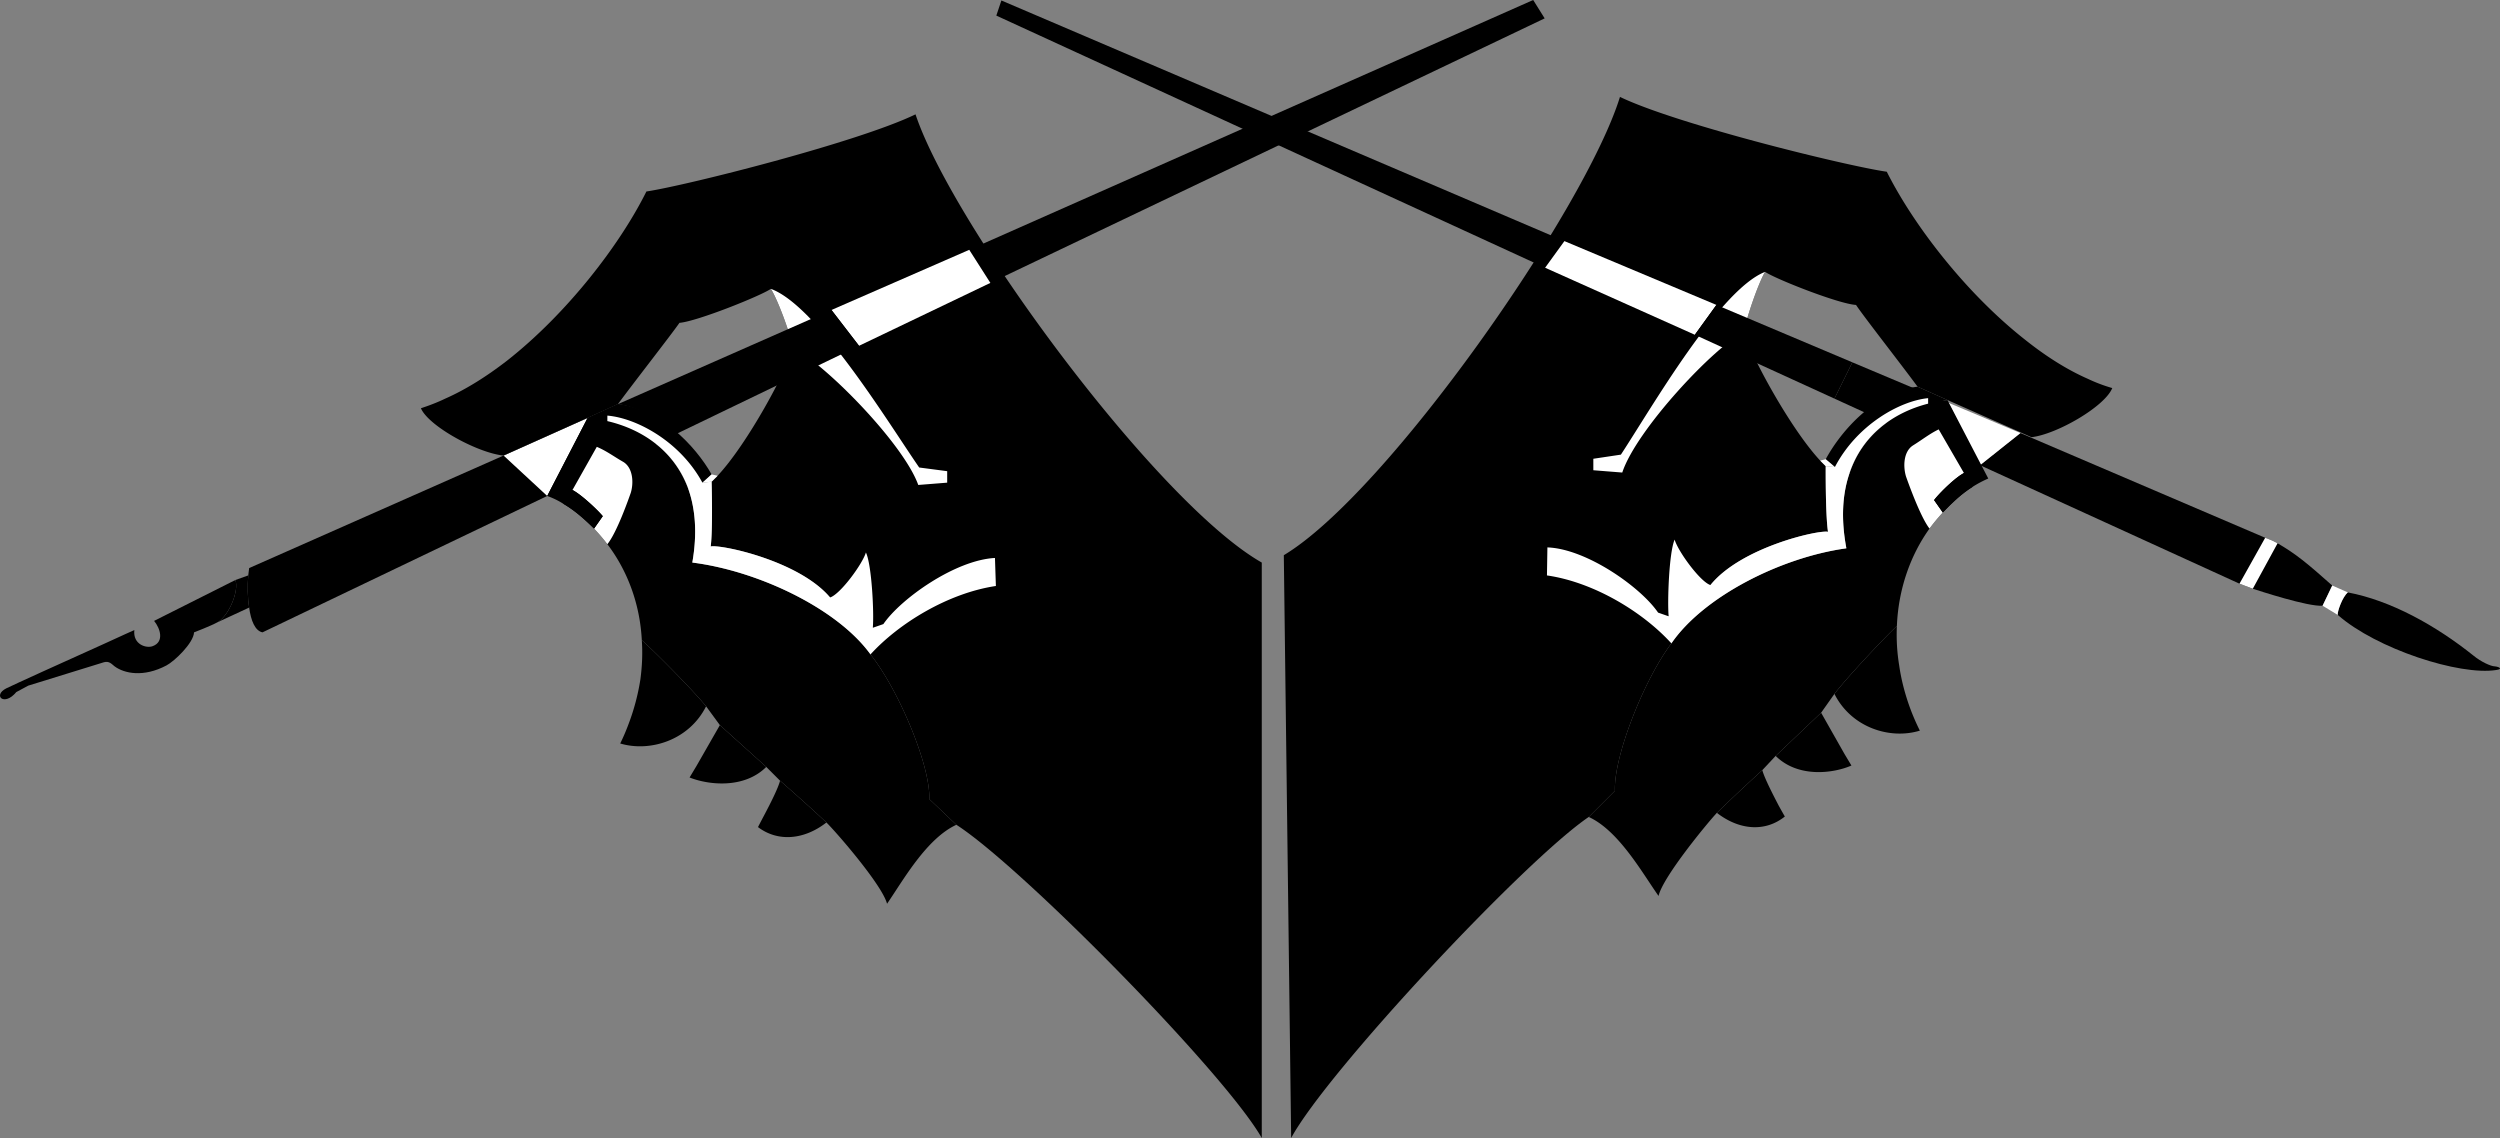 <svg xmlns="http://www.w3.org/2000/svg" width="544.387" height="247.801"><rect width="100%" height="100%" fill="#808080" stroke="none"/><path d="m424.256 87.7-20.898-8.802-3.903 7.903 31.703 14.5-6.902-13.602m6.902 13.601 56.5 25.802 2.899 1.097c1.375.442 12.004 3.942 15.199 3.7l2.102-4.399c-5.547-4.934-7.938-6.89-11.903-9.2-1.383-.78-1.887-.855-2.699-1.198l-53.3-22.801-8.798 7"/><path fill="#fff" d="m439.955 94.3-15.699-6.6 6.902 13.6zm0 0"/><path d="M511.256 129c-1.184.945-2.344 4.266-2.2 4.898 8.423 7.418 26.552 13.258 34.5 12 1.594-.23.552-.718-.3-.796-.828.004-3.023-.997-4.598-2.301-8.304-6.645-18.062-12.035-27.402-13.801"/><path fill="#fff" d="m505.756 131.898 2.102-4.398 3.398 1.5c-1.184.945-2.344 4.266-2.2 4.898l-3.3-2m-18.098-4.796 2.899 1.097 5.398-9.898c-1.383-.781-1.887-.856-2.699-1.2l-5.598 10"/><path d="M147.256 94.5c-2.27-2.563-8.383-5.945-12.7-6.5l-6.6 3-18.298 8.2-55.402 24.5c-.078.519-.137 1.058-.2 1.6-.187 2.282-.163 4.84.2 7 .379 2.845 1.285 5.067 2.902 5.4l62-29.7 28.098-13.5"/><path fill="#fff" d="m119.158 108-9.5-8.8 18.297-8.2Zm0 0"/><path d="M22.658 144.2c1.125-.294 1.633.378 2.297.902 2.098 1.55 6.29 2.46 11.3-.204 1.724-.902 5.88-4.863 6-7.199 0 0 3.583-1.367 5.103-2.199 2.539-1.422 4.746-6.984 3.898-9.2l-17.7 8.9c1.34 1.636 2.266 4.554-.3 5.5-1.352.534-4.356-.321-4-3.5 0 0-2.793 1.238-6.598 3v4m0-4c-7.867 3.53-20.039 9.062-21.3 9.698-2.997 1.528-.477 4.036 2.199.801l2.601-1.398 16.5-5.102v-4"/><path d="M54.256 132.3c-.363-2.16-.387-4.718-.2-7l-2.8 1c.848 2.216-1.36 7.778-3.898 9.2l6.898-3.2m95.602-25.902c-2.973-8.113-9.836-12.886-17.602-14.699l-4.3-.699 6.6-3c9.188 1.031 16.848 9.027 20.4 15.3l-2 1.802-3.098 1.296"/><path d="M179.955 179.102c2.063 2.007 12.164 13.62 13.203 17.699 3.504-5.086 8.555-14.18 15.098-17.2L202.358 174c.273-7.227-6.614-23.695-12.801-31.5-7.16-9.922-24.352-18.172-38.801-20 1.113-6.355.664-11.71-.898-16.102-2.973-8.113-9.836-12.886-17.602-14.699l-4.3-.699-8.798 17a17.218 17.218 0 0 1 3.5 1.7c2.442 1.417 4.496 3.241 6.7 5.402a42.2 42.2 0 0 1 2.898 3.398c4.363 5.742 7.094 12.973 7.5 20.898 3.41 3.059 11.289 11.075 14 14.403l3 4.097L166.858 167l3 3s5.425 4.71 10.097 9.102"/><path d="M172.658 75.8c-1.316 4.903-9.886 20.833-16.402 27.802a27.83 27.83 0 0 1-1.3 1.296s.296 10.309-.2 14.102c2.012-.512 19.184 3.023 26 11.102l9.3 6.597-.5 5.801c6.188 7.805 13.075 24.273 12.802 31.5l5.898 5.602c14.16 9.082 58.434 54.027 66.5 68.199V122.5c-22.918-13.05-67.395-73.527-75.398-97.602-12.458 6.055-49.829 15.485-58.602 16.801-5.77 11.61-17.254 26.54-30.3 36.801-4.364 3.379-8.907 6.273-13.5 8.3-1.755.845-3.548 1.524-5.298 2.098 1.657 3.907 12.39 9.75 18 10.301L127.955 91l6.602-3c3.652-4.95 11.742-15.293 13.398-17.7 3.762-.292 17.649-5.847 19.903-7.402 1.703 2.735 4.48 10.563 4.8 12.903m-2.8 94.199c-.391 1.621-2.282 5.324-3.602 7.8-.703 1.329-1.2 2.302-1.2 2.302 4.415 3.34 10.15 2.714 14.9-1-4.673-4.391-10.098-9.102-10.098-9.102m-13.102-12.102L166.858 167c-4.891 4.867-12.715 3.902-16.7 2.3l1.5-2.5 5.098-8.902m-17.301-10c.383-2.914.5-5.734.3-8.5 3.411 3.059 11.29 11.075 14.001 14.403-3.672 7.347-12.152 10.043-18.7 8.097a44.952 44.952 0 0 0 1.802-4.199 48.206 48.206 0 0 0 2.597-9.8"/><path fill="#fff" d="M132.256 118.5a42.2 42.2 0 0 0-2.898-3.398l1.898-2.704c-1-1.234-4.621-4.683-6.598-5.699l5.297-9.398c2.153.902 3.719 2.12 5.8 3.3 2.122 1.325 2.243 4.59 1.603 6.7-.391 1.11-3.02 8.664-5.102 11.199m40.402-42.7c6.64 3.071 24.032 20.696 27.297 29.802l6.3-.5v-2.5l-6.097-.801c-6.879-9.969-22.164-35.184-32.3-38.903 1.703 2.735 4.48 10.563 4.8 12.903m16.899 66.699c-7.16-9.922-24.352-18.172-38.801-20 1.113-6.355.664-11.71-.898-16.102-2.973-8.113-9.836-12.886-17.602-14.699V90.5c6.289.523 15.805 5.57 20.7 14.602l2-.204s.296 10.309-.2 14.102c2.012-.512 19.184 3.023 26 11.102 2.273-.754 7.07-7.32 7.8-9.801 1.29 2.73 1.794 13.336 1.5 16.398l2.302-.8c3.804-5.551 15.664-13.95 24.3-14.399l.2 6.102c-10.368 1.546-21.098 8.086-27.301 14.898"/><path fill="#fff" d="m154.955 103.3-2 1.802 2-.204c.445-.414.86-.828 1.3-1.296l-1.3-.301"/><path d="M122.658 109.7c2.442 1.417 4.496 3.241 6.7 5.402l1.898-2.704c-1-1.234-4.621-4.683-6.598-5.699l-2 3M373.858 177c-1.965 2.086-11.79 13.977-12.7 18.102-3.59-5.09-8.691-14.235-15.203-17.204l5.703-5.699c-.3-7.37 6.293-24.137 12.297-32.097 6.95-10.16 23.817-18.735 38.102-20.704-1.223-6.488-.848-11.914.699-16.398 2.77-8.238 9.484-13.156 17.102-15.102l4.199-.796 8.898 17.097a25.297 25.297 0 0 0-3.398 1.801c-2.36 1.48-4.367 3.355-6.5 5.602a41.662 41.662 0 0 0-2.899 3.5c-4.168 5.82-6.773 13.175-7.101 21.199-3.297 3.148-10.977 11.363-13.602 14.8l-2.898 4.098-9.899 9.403-2.902 3.097s-5.297 4.82-9.898 9.301"/><path d="M379.756 72.3c1.398 4.97 10.066 20.993 16.602 28 .425.434.84.848 1.199 1.2 0 0-.078 10.508.5 14.3-2.032-.452-18.938 3.348-25.602 11.598l-9.097 6.801.597 5.903c-6.004 7.96-12.597 24.726-12.297 32.097l-5.703 5.7c-13.851 9.37-56.992 55.445-64.797 69.902l-1.601-126.903c22.492-13.496 65.633-75.308 73.199-99.796 12.406 5.984 49.422 15.058 58.102 16.296C416.7 49.066 428.233 64.04 441.256 74.2c4.336 3.434 8.855 6.305 13.402 8.301a34.65 34.65 0 0 0 5.297 2c-1.61 4.035-12.133 10.09-17.597 10.7l-18.301-8.098-6.5-2.903c-3.657-4.972-11.778-15.344-13.399-17.8-3.761-.208-17.547-5.657-19.8-7.2-1.637 2.785-4.278 10.746-4.602 13.102"/><path d="M402.756 103c2.77-8.238 9.484-13.156 17.102-15.102l4.199-.796-6.5-2.903c-9.047 1.153-16.508 9.348-20 15.801l2 1.7 3.199 1.3m-19 64.7c.406 1.616 2.32 5.343 3.602 7.8.761 1.371 1.3 2.3 1.3 2.3-4.351 3.485-10.02 2.927-14.8-.8 4.601-4.48 9.898-9.3 9.898-9.3m12.801-12.5-9.899 9.402c4.91 4.87 12.625 3.793 16.5 2.097l-1.5-2.5-5.101-9m17-10.301a41.235 41.235 0 0 1-.5-8.597c-3.297 3.148-10.977 11.363-13.602 14.8 3.711 7.364 12.117 9.989 18.602 8a50.214 50.214 0 0 1-1.899-4.3c-1.273-3.356-2.14-6.672-2.601-9.903"/><path fill="#fff" d="M420.158 115.102a41.662 41.662 0 0 1 2.899-3.5l-1.899-2.704c.95-1.3 4.477-4.84 6.5-5.898l-5.5-9.5c-2.043.996-3.574 2.246-5.601 3.5-2.09 1.336-2.172 4.645-1.5 6.8.39 1.095 3.078 8.708 5.101 11.302M379.756 72.3c-6.477 3.216-23.426 21.282-26.5 30.598l-6.3-.5v-2.5l6-.898c6.679-10.18 21.456-35.91 31.402-39.8-1.637 2.784-4.278 10.745-4.602 13.1m-15.801 67.802c6.95-10.16 23.817-18.735 38.102-20.704-1.223-6.488-.848-11.914.699-16.398 2.77-8.238 9.484-13.156 17.102-15.102V86.7c-6.188.606-15.52 5.836-20.301 15l-2-.199s-.078 10.508.5 14.3c-2.032-.452-18.938 3.348-25.602 11.598-2.219-.718-7.039-7.308-7.797-9.898-1.234 2.871-1.597 13.617-1.3 16.7l-2.301-.802c-3.774-5.539-15.59-13.894-24.102-14.199l-.098 6.102c10.215 1.476 20.891 7.957 27.098 14.8"/><path fill="#fff" d="m397.557 100 2 1.7-2-.2c-.36-.352-.774-.766-1.2-1.2l1.2-.3"/><path d="M429.557 106c-2.36 1.48-4.367 3.355-6.5 5.602l-1.899-2.704c.95-1.3 4.477-4.84 6.5-5.898l1.899 3m-88.899-53.5L218.057.102l-1.102 3.296 119.5 54.903 4.203-5.801"/><path fill="#fff" d="m336.455 58.3 32.602 14.598 4.699-6.5L340.658 52.5l-4.203 5.8"/><path d="m369.057 72.898 30.398 13.903 3.903-7.903-29.602-12.5-4.7 6.5M215.658 61.602 336.358 4l-2.5-4-122.801 54.398 4.601 7.204"/><path fill="#fff" d="m187.057 75.3 28.601-13.698-4.601-7.204-30 13.102 6 7.8"/><path d="m147.256 94.5 39.8-19.2-6-7.8-46.5 20.5c4.317.555 10.43 3.938 12.7 6.5"/></svg>
